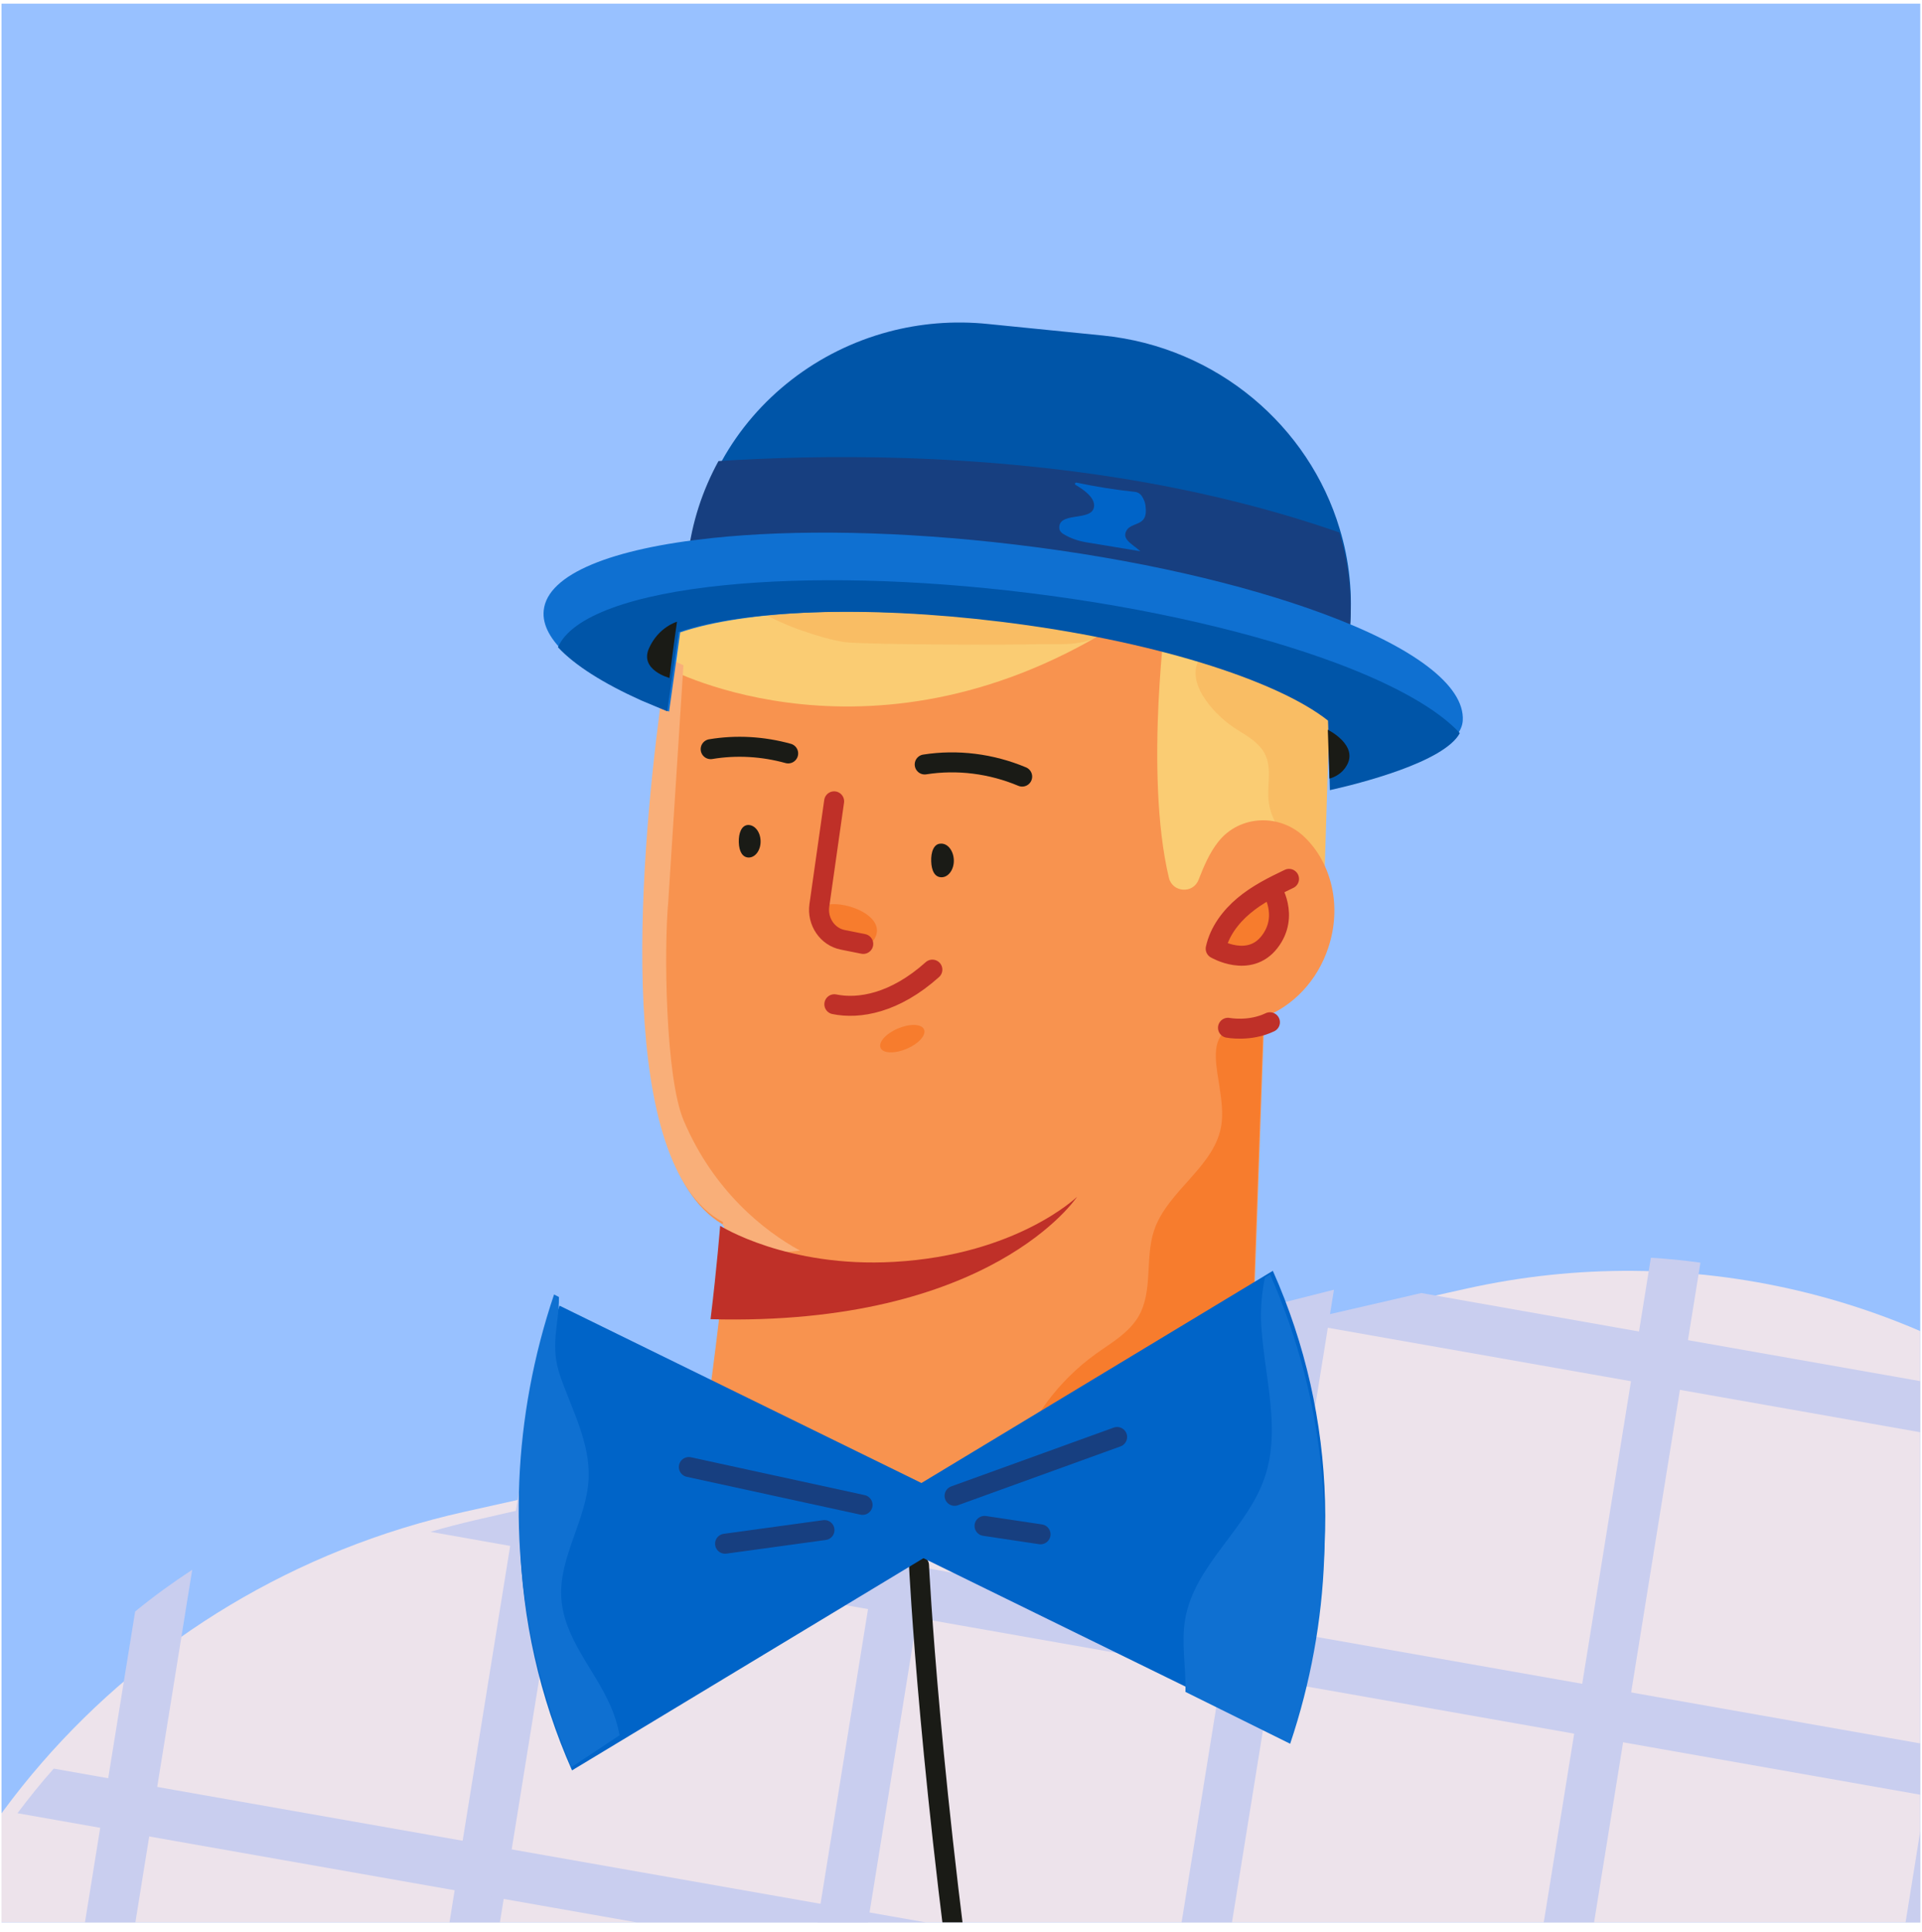 <svg width="199" height="200" viewBox="0 0 199 200" fill="none" xmlns="http://www.w3.org/2000/svg">
<g clip-path="url(#clip0_3_17172)">
<rect width="198.663" height="198.663" transform="translate(0.157 0.376)" fill="#98C1FF"/>
<path d="M322.477 108.424L316.506 233.094C315.089 254.987 294.942 271.143 272.75 268.164L264.558 266.6L259.298 265.595L228.696 259.762L223.436 258.756L205.698 255.355C205.698 255.355 215.776 282.054 224.014 299.147C208.006 302.387 191.222 313.035 173.138 322.225C172.804 322.393 172.491 322.557 172.158 322.726C171.845 322.889 171.548 323.027 171.235 323.191C170.88 323.365 170.526 323.538 170.172 323.712C169.582 324.009 169.009 324.279 168.42 324.576C167.987 324.791 167.534 325.01 167.075 325.21C166.444 325.517 165.808 325.803 165.178 326.11C148.283 333.967 130.256 339.545 110.663 336.079C66.541 328.278 42.302 343.316 42.302 343.316L30.535 350.087C0.567 367.333 -37.975 354.997 -51.699 323.797L-73.467 282.804L-74.028 281.728L-77.176 275.782L-77.441 275.262L-96.201 239.923L-66.494 219.294L-60.169 214.901L-59.434 214.395L-17.188 266.614L-14.821 229.011C-12.604 193.872 13.047 164.334 48.112 156.521L151.842 133.42C174.749 128.312 198.73 133.973 216.733 148.711L241.063 168.656L245.762 172.509L259.098 183.43L275.874 105.417L290.459 106.342L295.86 106.684L322.477 108.424Z" fill="#EDE3EB"/>
<path d="M19.9 162.533L16.905 181.131L16.053 186.402L11.122 217.005L10.27 222.277L5.338 252.88L4.487 258.151L-0.445 288.754L-1.296 294.025L-6.228 324.628L-7.08 329.9L-11.296 356.09C-12.981 355.669 -14.627 355.149 -16.27 354.561L-12.15 328.974L-11.299 323.703L-6.367 293.1L-5.515 287.829L-0.584 257.226L0.268 251.954L5.2 221.351L6.051 216.08L10.983 185.477L11.835 180.206L13.992 166.853C15.865 165.314 17.849 163.877 19.9 162.533Z" fill="#C9CEEF"/>
<path d="M54.266 151.181L59.694 149.811L59.227 152.735L58.375 158.006L53.444 188.605L52.592 193.875L47.661 224.474L46.809 229.744L41.878 260.343L41.026 265.614L36.095 296.212L35.244 301.483L30.312 332.081L29.461 337.352L26.8 353.814C24.968 354.698 23.104 355.458 21.207 356.095L24.389 336.427L25.24 331.157L30.172 300.558L31.023 295.287L35.954 264.689L36.806 259.418L41.737 228.82L42.589 223.549L47.52 192.95L48.372 187.68L53.303 157.081L54.154 151.811L54.266 151.181Z" fill="#C9CEEF"/>
<path d="M93.67 143.057L99.118 141.682L96.127 160.209L95.275 165.48L90.344 196.077L89.493 201.348L84.561 231.945L83.71 237.216L78.778 267.813L77.927 273.084L72.996 303.681L72.144 308.952L67.671 336.672C65.734 337.076 63.918 337.534 62.232 338.001L67.072 308.027L67.923 302.757L72.855 272.159L73.706 266.889L78.637 236.291L79.489 231.021L84.42 200.423L85.272 195.153L90.203 164.555L91.054 159.285L93.67 143.057Z" fill="#C9CEEF"/>
<path d="M138.113 133.536L137.54 137.111L132.609 167.713L131.757 172.985L126.825 203.587L125.974 208.858L121.042 239.46L120.191 244.732L115.259 275.334L114.407 280.605L109.476 311.207L108.624 316.479L105.396 336.538C103.641 336.337 101.917 336.171 100.249 336.056L103.553 315.554L104.405 310.282L109.337 279.68L110.188 274.409L115.12 243.807L115.971 238.535L120.903 207.933L121.755 202.662L126.686 172.06L127.538 166.788L132.469 136.186L132.667 134.911L138.113 133.536Z" fill="#C9CEEF"/>
<path d="M170.929 130.226C172.656 130.324 174.36 130.496 176.06 130.735L174.675 139.326L173.823 144.597L168.892 175.201L168.04 180.472L163.108 211.075L162.257 216.347L157.325 246.95L156.474 252.222L151.542 282.825L150.69 288.096L145.758 318.7L144.907 323.971L142.701 337.626C140.925 338.073 139.113 338.464 137.305 338.787L139.842 323.067L140.694 317.795L145.625 287.192L146.477 281.92L151.409 251.317L152.26 246.046L157.192 215.442L158.044 210.171L162.975 179.568L163.827 174.296L168.759 143.693L169.61 138.421L170.929 130.226Z" fill="#C9CEEF"/>
<path d="M211.15 145.688L210.969 146.781L210.117 152.053L205.185 182.658L204.328 187.91L199.396 218.515L198.545 223.787L193.613 254.392L192.761 259.664L187.829 290.269L186.978 295.541L182.804 321.41C180.908 322.534 178.987 323.643 177.061 324.731L181.888 294.621L182.74 289.349L187.672 258.744L188.524 253.472L193.455 222.867L194.307 217.595L199.239 186.99L200.091 181.718L205.022 151.113L205.874 145.841L206.426 142.427C208.052 143.441 209.616 144.538 211.15 145.688Z" fill="#C9CEEF"/>
<path d="M221.135 294.151C221.839 295.592 222.542 297.032 223.25 298.407C222.206 298.628 221.167 298.87 220.118 299.158L220.099 299.249L219.911 299.21L214.847 298.313L184.236 292.926L178.943 292.001L148.333 286.613L143.06 285.683L112.45 280.295L107.177 279.365L76.567 273.977L71.295 273.047L40.684 267.659L35.412 266.729L4.802 261.341L-0.471 260.411L-17.121 257.486L-16.876 252.243L0.451 255.299L5.724 256.229L36.334 261.617L41.606 262.547L72.206 267.894L77.478 268.824L108.088 274.212L113.361 275.142L143.971 280.53L149.244 281.46L179.854 286.848L185.127 287.778L215.737 293.166L221.01 294.096L221.135 294.151Z" fill="#C9CEEF"/>
<path d="M205.43 253.731C205.43 253.731 207.287 258.334 207.747 259.448L191.651 256.602L186.38 255.672L155.776 250.289L150.505 249.36L119.901 243.977L114.63 243.048L84.026 237.665L78.755 236.735L48.151 231.353L42.88 230.423L12.277 225.04L7.005 224.111L-13.711 220.451C-13.434 218.718 -13.079 217.03 -12.703 215.337L7.915 218.957L13.186 219.887L43.79 225.27L49.061 226.199L79.665 231.582L84.936 232.511L115.54 237.894L120.811 238.824L151.415 244.206L156.686 245.136L187.29 250.519L192.561 251.448L205.43 253.731Z" fill="#C9CEEF"/>
<path d="M315.951 237.82C315.565 239.558 315.067 241.216 314.45 242.839L306.875 241.498L301.601 240.567L270.984 235.173L265.71 234.242L235.093 228.849L229.819 227.918L199.201 222.524L193.927 221.593L163.31 216.2L158.036 215.268L127.419 209.875L122.145 208.944L91.527 203.55L86.253 202.619L55.636 197.226L50.362 196.295L19.745 190.901L14.471 189.97L1.809 187.736C3.008 186.138 4.244 184.595 5.565 183.117L15.394 184.859L20.668 185.79L51.285 191.184L56.559 192.115L87.177 197.508L92.451 198.439L123.068 203.833L128.342 204.764L158.959 210.157L164.233 211.089L194.851 216.482L200.125 217.413L230.742 222.807L236.016 223.738L266.633 229.131L271.907 230.062L302.525 235.456L307.799 236.387L315.951 237.82Z" fill="#C9CEEF"/>
<path d="M318.916 201.735L318.762 206.995L314.372 206.227L309.096 205.294L278.469 199.893L273.194 198.961L242.567 193.56L237.292 192.627L206.659 187.206L201.384 186.273L170.757 180.872L165.482 179.94L134.855 174.539L129.579 173.606L98.953 168.205L93.677 167.273L63.05 161.872L57.775 160.939L44.573 158.601C46.087 158.153 47.618 157.767 49.155 157.4L57.252 155.549L58.689 155.79L63.965 156.722L94.591 162.123L99.867 163.056L130.494 168.457L135.769 169.389L166.396 174.79L171.671 175.723L202.298 181.124L207.574 182.056L238.2 187.457L243.476 188.39L274.103 193.791L279.378 194.723L310.005 200.124L315.28 201.057L318.916 201.735Z" fill="#C9CEEF"/>
<path d="M225.734 153.047L214.137 150.994L208.861 150.062L178.237 144.662L172.962 143.73L142.337 138.331L137.062 137.399L134.136 136.887L137.276 136.158L142.956 134.852L147.157 133.877L173.881 138.6L179.156 139.532L209.781 144.932L215.056 145.864L217.17 146.236C217.559 146.526 217.927 146.821 218.322 147.131L225.734 153.047Z" fill="#C9CEEF"/>
<path d="M187.603 200.963L206.916 261.269" stroke="#1A1B16" stroke-width="2.069" stroke-miterlimit="10" stroke-linecap="round" stroke-linejoin="round"/>
<path d="M95.153 162.076C95.153 162.076 99.528 253.859 131.018 338.92" stroke="#1A1B16" stroke-width="2.069" stroke-miterlimit="10" stroke-linecap="round" stroke-linejoin="round"/>
<path d="M68.979 78.163L70.905 60.582C71.893 53.578 77.331 47.859 84.102 45.673L120.634 43.698C128.238 44.897 137.871 51.138 137.746 65.91L136.83 93.653L99.922 98.598L68.979 78.163Z" fill="#FACC73"/>
<path d="M87.633 66.501C90.631 66.768 104.598 66.777 107.613 66.697C109.09 66.665 110.61 66.793 112.057 66.49C113.504 66.186 114.961 65.345 115.434 63.982C115.932 62.548 115.153 60.903 113.941 59.947C112.728 58.991 111.148 58.557 109.61 58.283C106.275 57.673 102.873 57.551 99.507 57.807C96.509 58.032 81.099 57.361 78.464 58.845C72.166 62.351 85.228 66.298 87.633 66.501Z" fill="#F9BD64"/>
<path d="M137.756 70.751L137.099 91.825C136.089 90.581 135.079 89.337 134.089 88.088C132.859 86.574 131.571 84.921 131.354 82.946C131.175 81.358 131.69 79.643 131.032 78.19C130.39 76.798 128.904 76.108 127.656 75.263C125.646 73.879 122.341 70.401 124.483 67.787C126.399 65.458 131.345 67.922 133.637 68.586C134.816 68.919 136.031 69.309 137.016 70.051C137.291 70.284 137.541 70.502 137.756 70.751Z" fill="#F9BD64"/>
<path d="M137.532 98.11C136.389 101.59 133.839 104.176 130.901 105.299L129.063 156.711L71.727 156.28C71.727 156.28 75.159 134.311 75.256 127.005C64.023 121.246 66.223 91.123 68.416 74.176C68.655 72.334 68.89 70.646 69.114 69.181C69.114 69.181 90.704 80.791 116.268 64.288C118.715 64.962 118.494 65.041 120.472 65.768C120.294 67.507 120.092 69.934 119.952 72.698C119.682 78.353 119.724 85.426 121.025 90.879C121.387 92.414 123.529 92.572 124.099 91.085C124.632 89.718 125.222 88.314 126.137 87.156C128.367 84.344 132.558 84.2 135.115 86.716C137.869 89.401 138.957 93.831 137.532 98.11Z" fill="#F8934F"/>
<path d="M82.844 129.492L74.71 130.268L74.975 126.959C74.975 126.959 74.929 126.948 74.833 126.906C74.843 126.77 74.838 126.661 74.849 126.525C63.81 120.653 66.124 90.225 68.369 73.112C68.614 71.251 68.954 69.61 69.177 68.11C69.177 68.11 69.263 68.199 70.762 68.88L69.188 93.391C68.735 98.257 68.893 111.536 70.781 116.002C73.861 123.293 79.127 127.47 82.844 129.492Z" fill="#F9AF79"/>
<path d="M130.796 106.01L129.304 147.613C124.325 150.818 119.13 153.683 113.402 154.945C111.595 155.34 109.562 155.528 108.047 154.462C106.64 153.479 106.055 151.583 106.279 149.854C106.483 148.13 107.386 146.58 108.393 145.179C109.801 143.28 111.503 141.593 113.431 140.199C115.046 139.04 116.872 138.024 117.884 136.293C119.398 133.685 118.534 130.319 119.477 127.439C120.855 123.238 125.886 120.768 126.472 116.373C127.088 111.75 122.981 105.846 130.379 105.918C130.523 105.969 130.662 106 130.796 106.01Z" fill="#F77C2D"/>
<path d="M125.856 98.221C125.856 98.221 129.304 100.257 131.408 97.52C133.512 94.783 131.562 91.89 131.562 91.89C130.566 92.417 129.612 93.02 128.738 93.754C127.349 94.93 126.233 96.467 125.856 98.221Z" fill="#F77C2D"/>
<path d="M131.603 91.922C131.603 91.922 133.557 94.807 131.442 97.533C129.327 100.258 125.869 98.225 125.869 98.225C126.25 96.478 127.392 94.941 128.787 93.771C130.183 92.6 131.828 91.776 133.462 90.997" stroke="#BF3028" stroke-width="2.069" stroke-miterlimit="10" stroke-linecap="round" stroke-linejoin="round"/>
<path d="M74.562 126.917C74.562 126.917 81.458 131.291 92.588 130.65C105.294 129.93 111.516 123.917 111.516 123.917C111.516 123.917 102.67 137.361 73.569 136.586C74.227 131.205 74.562 126.917 74.562 126.917Z" fill="#BF3028"/>
<path d="M127.144 106.414C127.144 106.414 129.384 106.855 131.485 105.842" stroke="#BF3028" stroke-width="2.069" stroke-miterlimit="10" stroke-linecap="round" stroke-linejoin="round"/>
<path d="M84.637 94.465C85.087 92.39 92.518 94.395 90.43 97.392C89.452 98.807 84.021 97.303 84.637 94.465Z" fill="#F77C2D"/>
<path d="M96.416 89.204C96.452 90.159 96.789 90.856 97.519 90.829C98.229 90.807 98.794 89.991 98.757 89.036C98.72 88.08 98.124 87.302 97.399 87.35C96.683 87.351 96.374 88.228 96.416 89.204Z" fill="#1A1B16"/>
<path d="M76.494 87.218C76.525 88.153 76.871 88.803 77.561 88.787C78.245 88.75 78.78 87.987 78.749 87.051C78.718 86.116 78.138 85.4 77.448 85.416C76.763 85.452 76.463 86.282 76.494 87.218Z" fill="#1A1B16"/>
<path d="M105.834 80.407C102.63 79.063 99.126 78.621 95.742 79.151" stroke="#1A1B16" stroke-width="2.069" stroke-miterlimit="10" stroke-linecap="round" stroke-linejoin="round"/>
<path d="M81.605 78.008C78.993 77.285 76.247 77.119 73.582 77.566" stroke="#1A1B16" stroke-width="2.069" stroke-miterlimit="10" stroke-linecap="round" stroke-linejoin="round"/>
<path d="M89.379 97.731L87.256 97.305C85.671 96.995 84.594 95.407 84.834 93.739L86.364 82.968" stroke="#BF3028" stroke-width="2.069" stroke-miterlimit="10" stroke-linecap="round" stroke-linejoin="round"/>
<path d="M86.386 103.978C88.921 104.502 92.631 103.89 96.535 100.393" stroke="#BF3028" stroke-width="2.069" stroke-miterlimit="10" stroke-linecap="round" stroke-linejoin="round"/>
<path d="M93.898 108.583C95.138 108.05 95.93 107.152 95.668 106.576C95.405 106 94.187 105.965 92.947 106.497C91.708 107.029 90.915 107.928 91.178 108.504C91.441 109.08 92.658 109.115 93.898 108.583Z" fill="#F77C2D"/>
<path d="M131.787 131.578L95.404 153.547L57.934 135.186C52.028 150.963 52.491 168.114 59.227 183.301L95.611 161.332L133.081 179.693C139.008 163.91 138.545 146.76 131.787 131.578Z" fill="#0064C8"/>
<path d="M71.322 151.894L89.309 155.813" stroke="#173F80" stroke-width="2.069" stroke-miterlimit="10" stroke-linecap="round" stroke-linejoin="round"/>
<path d="M75.073 159.834L85.364 158.42" stroke="#173F80" stroke-width="2.069" stroke-miterlimit="10" stroke-linecap="round" stroke-linejoin="round"/>
<path d="M98.834 154.875L115.665 148.783" stroke="#173F80" stroke-width="2.069" stroke-miterlimit="10" stroke-linecap="round" stroke-linejoin="round"/>
<path d="M101.937 157.989L107.735 158.859" stroke="#173F80" stroke-width="2.069" stroke-miterlimit="10" stroke-linecap="round" stroke-linejoin="round"/>
<path d="M58.045 142.595C59.261 146.045 61.108 149.408 60.949 153.084C60.748 157.351 57.853 161.185 58.116 165.456C58.373 169.618 61.55 172.835 63.204 176.609C63.635 177.581 63.953 178.607 64.153 179.665L59.169 182.965C57.733 179.643 56.587 176.219 55.716 172.718C52.574 160.089 53.105 146.663 57.366 134.027L57.872 134.288C57.897 137.177 56.871 139.311 58.045 142.595Z" fill="#0F70D1"/>
<path d="M135.02 142.076C138.269 154.609 137.812 167.958 133.581 180.545L122.738 175.176C122.813 172.67 122.283 170.135 122.707 167.664C123.667 162.005 129.18 158.309 130.982 152.857C132.618 147.918 130.925 142.536 130.597 137.327C130.495 135.869 130.597 134.043 130.969 132.275L131.496 131.928C132.947 135.226 134.125 138.623 135.02 142.076Z" fill="#0F70D1"/>
<path d="M139.74 65.191L139.038 65.12L71.456 58.329C71.48 58.107 71.505 57.884 71.534 57.682C71.957 54.091 73.085 50.743 74.729 47.733C78.364 41.167 84.623 36.319 91.992 34.35C95.238 33.483 98.731 33.176 102.287 33.544L114.164 34.735C126.042 35.926 135.538 44.148 138.706 54.752C139.716 58.047 140.089 61.577 139.74 65.191Z" fill="#0055A8"/>
<path d="M139.734 65.594L139.029 65.517C123.364 59.366 106.259 57.501 93.845 57.075C84.301 56.746 76.225 57.224 71.22 57.661C71.63 54.075 72.751 50.736 74.39 47.738C79.471 47.412 86.166 47.184 93.792 47.429C103.734 47.762 113.225 48.818 122.003 50.6C127.879 51.796 133.451 53.309 138.672 55.129C139.683 58.453 140.071 61.983 139.734 65.594Z" fill="#173F80"/>
<path d="M118.593 52.285C118.657 52.813 118.714 53.473 118.306 53.869C117.799 54.38 116.927 54.295 116.59 55.02C116.343 55.525 116.645 55.899 117.023 56.231C117.342 56.513 117.743 56.773 118.068 57.075L112.5 56.154C111.657 56.017 110.839 55.742 110.102 55.292C109.811 55.111 109.636 54.876 109.679 54.494C109.851 52.963 113.262 54.024 113.282 52.34C113.296 51.551 112.386 50.8 111.37 50.209C111.24 50.136 111.315 49.941 111.453 49.968C113.512 50.401 115.515 50.718 117.51 50.928C117.801 50.957 118.066 51.123 118.221 51.364C118.42 51.679 118.553 51.991 118.593 52.285Z" fill="#0064C8"/>
<path d="M151.452 74.601C151.191 79.022 137.818 81.551 137.736 81.572L137.527 74.39C132.186 70.188 119.198 66.142 103.764 64.302C89.608 62.612 77.08 63.193 70.425 65.478L69.276 73.679C69.203 73.654 67.424 72.917 66.595 72.566C59.882 69.559 55.968 66.248 56.296 63.197C56.676 59.417 63.408 56.787 73.741 55.706C82.274 54.804 93.254 54.965 105.15 56.388C117.572 57.871 128.731 60.478 137.004 63.541C146.234 66.944 151.666 70.929 151.452 74.601Z" fill="#0F70D1"/>
<path d="M151.146 75.911C149.516 78.923 140.725 81.134 137.696 81.809L137.505 74.613C132.162 70.383 119.151 66.281 103.682 64.381C89.493 62.635 76.931 63.17 70.253 65.435L69.08 73.646C69.007 73.621 67.225 72.876 66.395 72.521C62.466 70.754 59.498 68.877 57.77 67.012C59.18 63.773 65.599 61.53 75.021 60.592C83.579 59.72 94.586 59.923 106.51 61.392C118.959 62.925 130.141 65.578 138.427 68.678C144.441 70.939 148.864 73.427 151.146 75.911Z" fill="#0055A8"/>
<path d="M137.48 75.556L137.648 80.611C137.648 80.611 138.748 80.386 139.388 79.338C140.755 77.172 137.48 75.556 137.48 75.556Z" fill="#1A1B16"/>
<path d="M70.096 64.373C70.096 64.373 68.173 64.913 67.192 67.13C66.197 69.373 69.316 70.195 69.316 70.195C69.679 67.226 70.096 64.373 70.096 64.373Z" fill="#1A1B16"/>
</g>
<defs>
<clipPath id="clip0_3_17172">
<rect width="198.663" height="198.663" fill="white" transform="translate(0.157 0.376)"/>
</clipPath>
</defs>
</svg>
